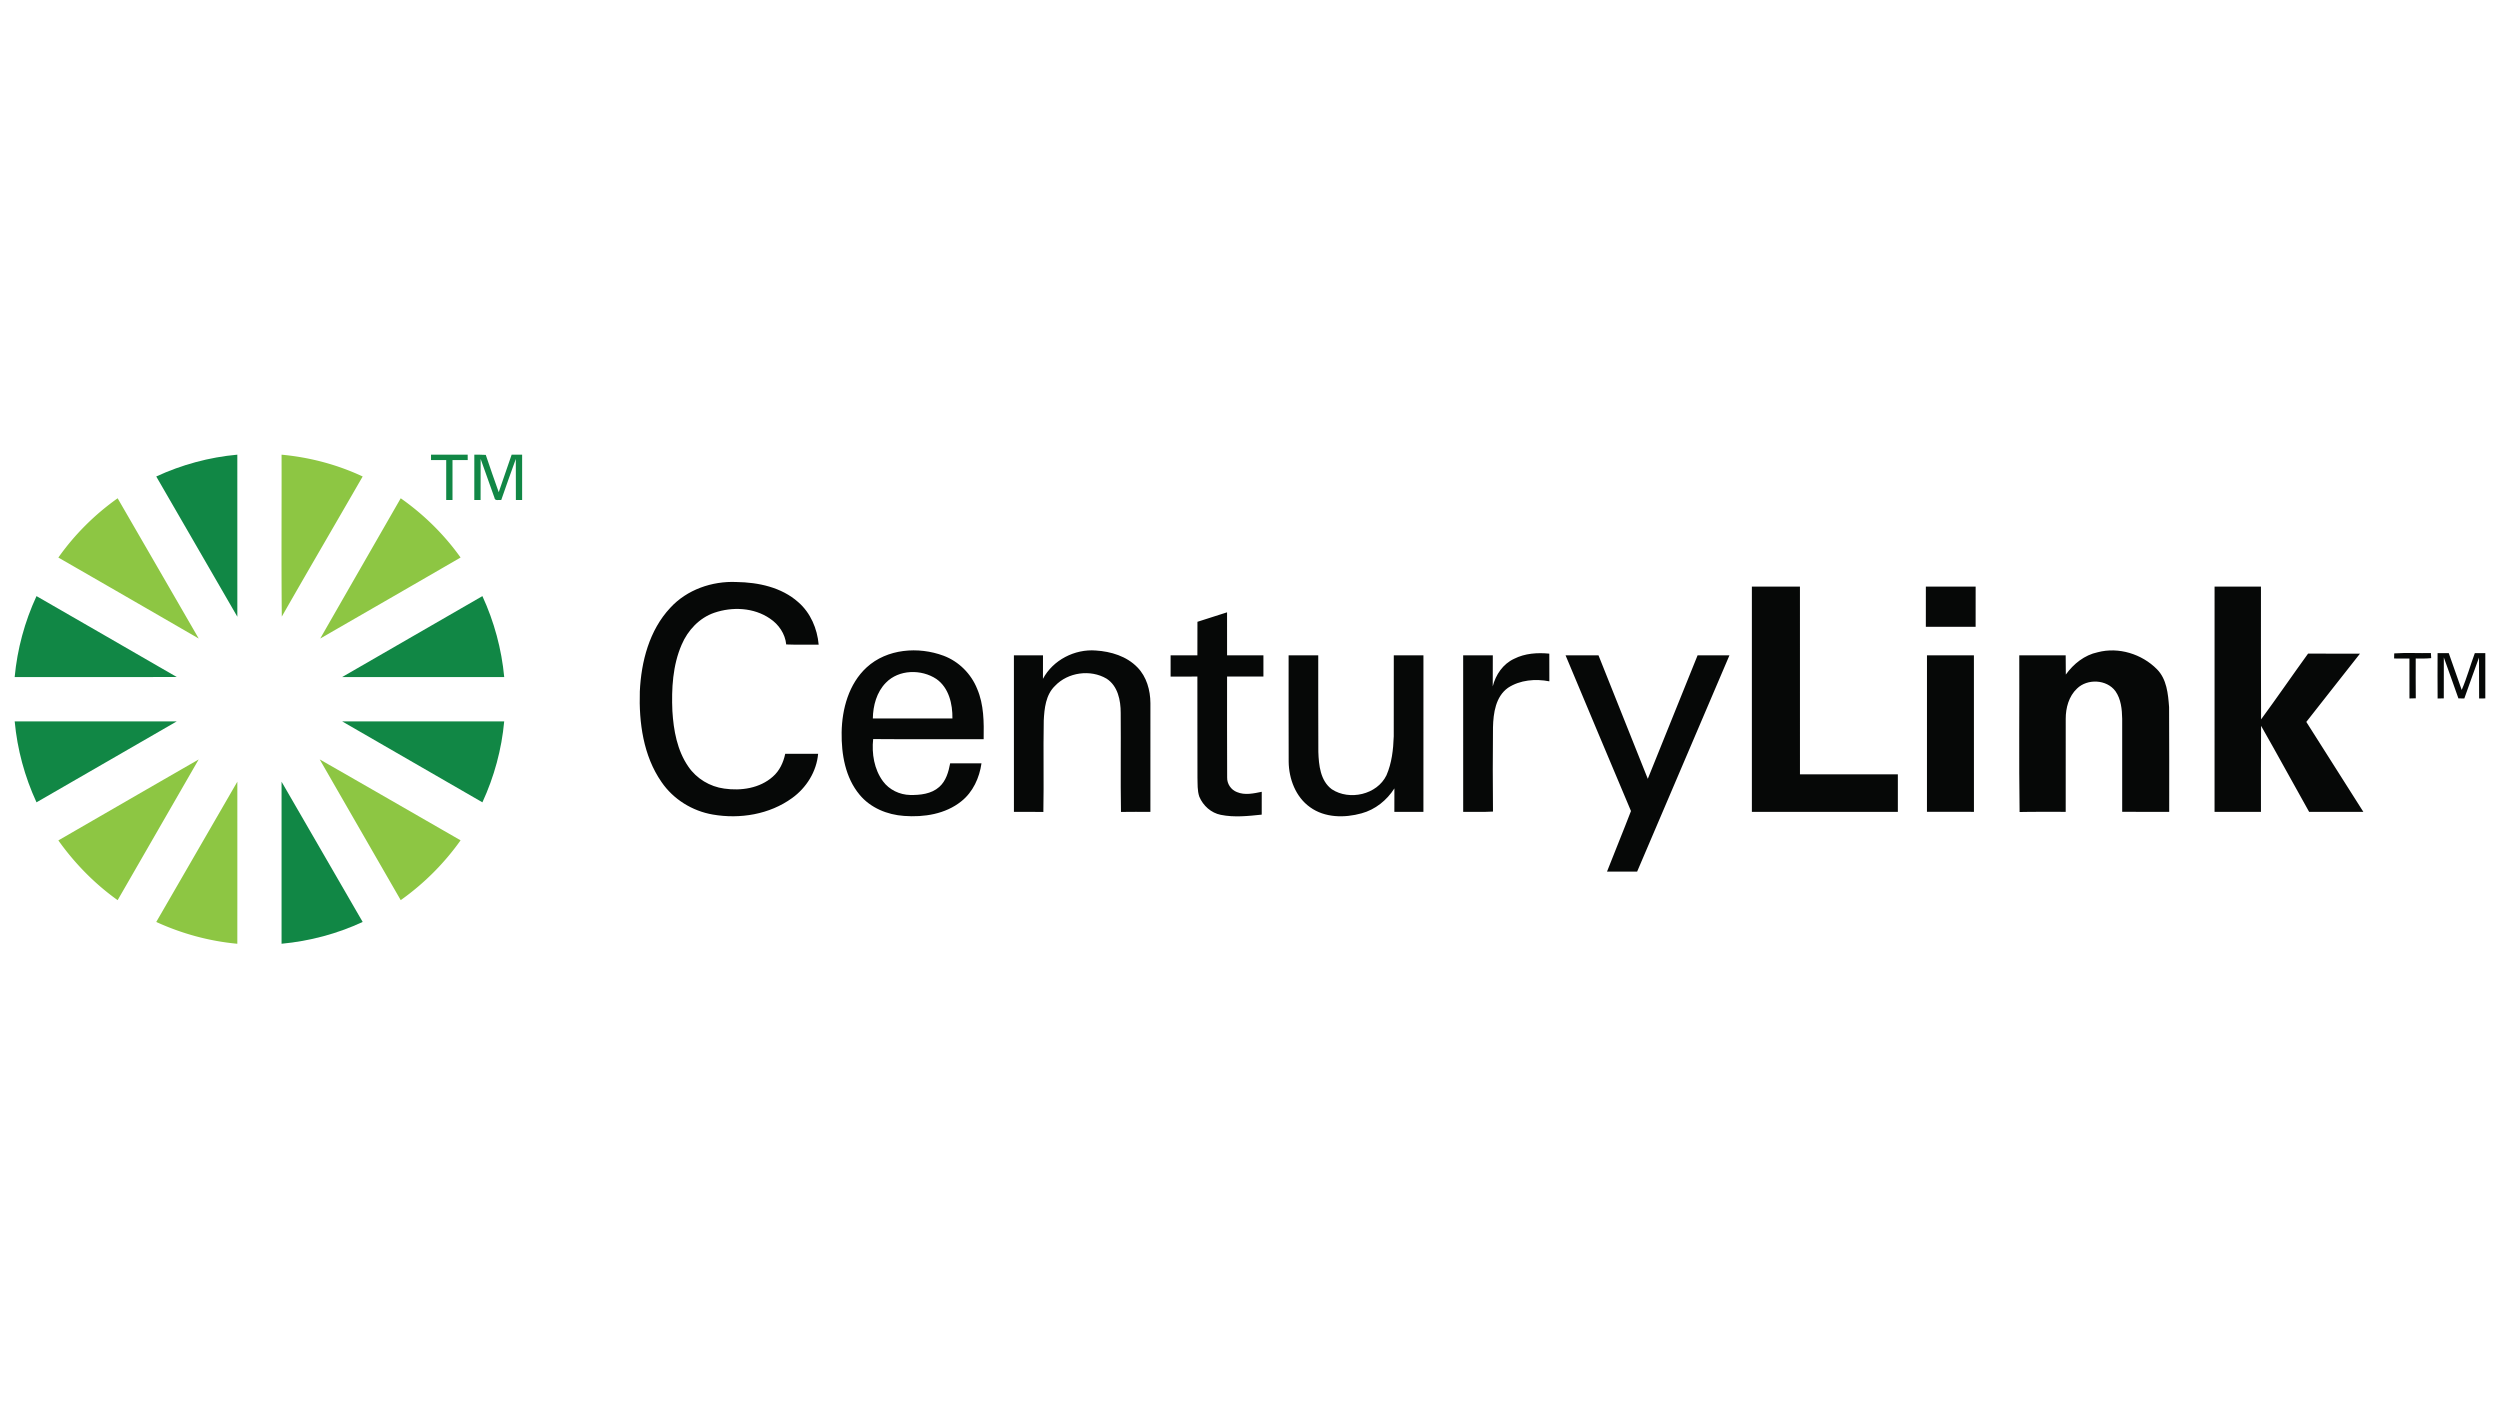 <svg width="1280pt" height="960" viewBox="0 0 1280 720" xmlns="http://www.w3.org/2000/svg"><path d="M80 243.96c13.07-6.05 27.16-9.87 41.51-11.17.03 27.66.01 55.32.01 82.97-13.84-23.93-27.68-47.87-41.52-71.8zm140.68-11.16c6.26-.01 12.51-.01 18.77 0 0 .69.01 2.06.02 2.75-2.6.01-5.19.02-7.79.02-.01 6.81 0 13.63 0 20.44-1.08-.01-2.15-.01-3.22-.01v-20.43c-2.59 0-5.19-.01-7.78-.02v-2.75zm22.17-.01c1.95 0 3.91 0 5.87.12 2.09 6.41 4.42 12.73 6.63 19.1 2.21-6.4 4.38-12.82 6.61-19.21h5.37c.01 7.73 0 15.47 0 23.2h-3.2c-.02-7.01.02-14.02-.03-21.02-2.53 6.99-5.04 13.99-7.46 21.02-1.21-.21-3.26.68-3.48-1.16-2.36-6.62-4.69-13.25-7.07-19.87-.06 7.01-.01 14.02-.03 21.03h-3.22c0-7.74-.01-15.47.01-23.21zM7.51 346.65c1.33-14.32 5.14-28.39 11.18-41.44 23.96 13.76 47.87 27.61 71.81 41.42-27.66.07-55.32.03-82.99.02zm167.64.01c23.96-13.8 47.91-27.62 71.84-41.45 6.02 13.06 9.83 27.13 11.17 41.45-27.67.01-55.34.01-83.01 0zM7.52 369.34c27.66-.01 55.32-.02 82.98.01-23.92 13.84-47.85 27.67-71.81 41.44-6.03-13.05-9.85-27.12-11.17-41.45zm167.64 0c27.66-.01 55.33-.01 82.99 0-1.3 14.32-5.13 28.39-11.16 41.45-23.94-13.83-47.87-27.66-71.83-41.45zm-31 30.9c13.86 23.92 27.69 47.86 41.53 71.8-13.07 6.07-27.19 9.82-41.53 11.16 0-27.65-.01-55.31 0-82.96z" id="#118745ff" fill="#118745"/><path d="M144.16 232.8c14.35 1.32 28.47 5.05 41.53 11.16-13.78 23.93-27.72 47.76-41.41 71.74-.28-27.63-.04-55.27-.12-82.9zm61.01 22.32c11.82 8.3 22.26 18.56 30.65 30.33-23.93 13.87-47.9 27.67-71.86 41.48 13.7-23.96 27.47-47.87 41.21-71.81zM29.88 285.47c8.28-11.76 18.62-22.03 30.35-30.35 13.84 23.94 27.7 47.87 41.52 71.82-23.94-13.86-47.89-27.69-71.87-41.47zm0 144.82c23.94-13.83 47.87-27.67 71.84-41.45-13.83 24.01-27.66 48.03-41.49 72.04-11.76-8.38-21.98-18.83-30.35-30.59zm133.81-41.47c24.08 13.74 48.09 27.62 72.13 41.43a129.707 129.707 0 0 1-30.65 30.62c-13.83-24.02-27.68-48.02-41.48-72.05zM80 472.04c13.84-23.94 27.69-47.88 41.52-71.82 0 27.66.02 55.32-.01 82.99-14.35-1.33-28.42-5.17-41.51-11.17z" id="#8dc643ff" fill="#8dc643"/><path d="M343.19 311.19c8.5-9.29 21.4-13.75 33.84-13.2 11.21.16 23.09 2.66 31.68 10.32 6.29 5.45 9.73 13.56 10.45 21.75-5.54-.04-11.08.13-16.62-.1-.52-5.43-3.83-10.26-8.31-13.24-8.25-5.68-19.23-6.16-28.52-2.99-7.65 2.63-13.56 8.98-16.69 16.31-4.62 10.65-5.25 22.54-4.76 34 .6 9.89 2.43 20.17 8.17 28.47 4.18 6.15 11.04 10.27 18.39 11.25 8.59 1.24 18.19-.15 24.85-6.1 3.47-3 5.44-7.3 6.36-11.71 5.61-.03 11.23-.03 16.85 0-.8 9.08-5.99 17.38-13.33 22.66-11.52 8.37-26.66 10.85-40.53 8.45-10.54-1.79-20.3-7.82-26.33-16.68-9.32-13.41-11.6-30.38-11.1-46.35.7-15.32 4.86-31.39 15.6-42.84zm553.77-10.85c8.2-.01 16.41-.01 24.61 0 .01 32.04-.01 64.08.01 96.12 16.71.02 33.41 0 50.12.01.01 6.4.01 12.79 0 19.19-24.91.01-49.83.01-74.74 0-.02-38.44-.02-76.88 0-115.32zm89.08-.01c8.5.02 16.99-.02 25.49.02-.02 6.86 0 13.72-.01 20.58-8.5 0-16.99.01-25.49 0 0-6.87-.02-13.74.01-20.6zm147.82 0c7.91.01 15.83-.01 23.75.01.04 22.66-.08 45.33.06 67.99 8.17-11.11 15.97-22.5 24.06-33.68 8.85.04 17.71 0 26.57.03-9.13 11.67-18.36 23.26-27.47 34.94 9.75 15.34 19.48 30.69 29.2 46.04-9.26.01-18.51 0-27.76.01-8.24-14.66-16.26-29.45-24.6-44.05-.14 14.68-.02 29.36-.06 44.04-7.92.01-15.84 0-23.76.01-.02-38.45-.03-76.89.01-115.34zm-520.77 18.03c5.06-1.57 10.09-3.28 15.16-4.85.02 7.34-.02 14.68.01 22.02 6.2.01 12.41-.01 18.61.01v10.85c-6.2.02-12.41 0-18.61.01.02 17.23-.06 34.46.04 51.68-.1 3.24 1.99 6.33 5.02 7.47 4.07 1.72 8.55.69 12.69-.15 0 3.89.01 7.79-.01 11.69-6.93.72-14.02 1.51-20.91.12-5-.97-9.09-4.68-11.04-9.3-1.08-3.18-.84-6.58-.95-9.88-.07-17.21.01-34.42-.04-51.63-4.57-.01-9.15 0-13.71.01-.04-3.63-.04-7.26 0-10.88 4.56 0 9.14.01 13.71 0 .04-5.73-.01-11.45.03-17.17zm-169.35 23.33c10.45-9.58 26.49-10.76 39.38-5.95 7.79 2.92 14.11 9.25 17.19 16.96 3.48 8.11 3.47 17.1 3.32 25.77-18.86-.05-37.72.09-56.57-.07-.8 7.45.5 15.51 5.04 21.64 3.21 4.35 8.52 6.87 13.88 6.99 5.16.09 10.88-.51 14.9-4.1 3.48-3.07 4.78-7.72 5.6-12.11 5.34-.04 10.69-.03 16.04-.01-1.04 7.41-4.36 14.72-10.32 19.45-8.14 6.56-19.14 8.26-29.31 7.49-8.58-.58-17.21-4.11-22.77-10.84-7.35-8.8-9.35-20.74-9.2-31.88.17-12.08 3.67-24.93 12.82-33.34m9.84 7.86c-4.75 4.81-6.58 11.72-6.69 18.31 13.58.01 27.17 0 40.75.01.12-7.4-1.8-15.75-8.21-20.23-7.68-5.11-19.24-4.92-25.85 1.91zm80.41-1.99c5.13-9.63 16.27-15.34 27.06-14.5 7.74.49 15.8 2.92 21.31 8.63 4.71 4.81 6.61 11.7 6.65 18.3 0 18.56.02 37.12-.01 55.68-5.03.01-10.04-.05-15.06.04-.28-16.91.01-33.82-.14-50.73.01-6.41-1.46-13.79-7.24-17.51-8.24-4.87-19.8-3.28-26.4 3.7-4.74 4.56-5.45 11.53-5.76 17.74-.29 15.6.1 31.21-.2 46.82-5.03-.12-10.05-.04-15.07-.06-.03-26.71-.01-53.42-.01-80.13 4.96-.01 9.92-.01 14.89 0 0 4.01.01 8.01-.02 12.02zm540.05-13.61c10.69-2.82 22.58.89 30.29 8.67 5.06 5.07 5.73 12.62 6.24 19.39.15 17.88.02 35.77.06 53.65-8.02 0-16.05.04-24.07-.02.02-15.88.02-31.76 0-47.64-.09-4.86-.59-10.05-3.46-14.13-4.46-6.06-14.39-6.51-19.68-1.32-4.19 3.94-5.78 9.89-5.77 15.49-.02 15.87 0 31.75-.01 47.62-7.87.06-15.74-.1-23.61.09-.38-26.73-.06-53.48-.16-80.21 7.92-.02 15.84.01 23.76-.01-.01 3.28.01 6.56.07 9.85 3.96-5.51 9.58-10.01 16.34-11.43zm151.8.59c6.24-.42 12.52-.05 18.78-.16.04.65.11 1.94.15 2.59-2.64.25-5.29.23-7.92.18 0 6.79-.05 13.58.03 20.38-.81.02-2.43.06-3.24.09-.02-6.82-.01-13.64-.01-20.45-2.62-.01-5.24-.02-7.85-.02.02-.65.05-1.96.06-2.61zm22.2-.14c1.89-.01 3.8 0 5.72 0 2.23 6.27 4.4 12.57 6.63 18.85 2.65-6.12 4.4-12.6 6.72-18.85h5.37v23.19c-.79.01-2.38.02-3.17.03-.07-6.98.01-13.97-.06-20.96-2.6 6.96-4.98 13.99-7.52 20.96-1.02-.02-2.03-.03-3.02-.04-2.49-6.99-4.93-14-7.47-20.97-.05 6.98-.02 13.97-.02 20.95-1.07.03-2.12.05-3.16.08-.08-7.75-.03-15.5-.02-23.24zm-472.78 2.89c5.53-2.8 11.9-3.22 17.98-2.62.02 4.72-.01 9.44.03 14.17-7.09-1.39-15.04-.73-21.18 3.32-6.34 4.52-7.5 12.97-7.68 20.18-.14 14.4-.15 28.79 0 43.19-5.09.3-10.18.06-15.26.14-.03-26.71-.01-53.42-.01-80.13 5.05-.01 10.11-.01 15.18 0 0 5.3.02 10.6-.04 15.9 1.5-5.99 5.26-11.52 10.98-14.15zm-115.49-1.75c5.05-.01 10.11-.01 15.17 0 .04 16.48-.06 32.96.05 49.44.23 6.76 1 14.75 6.89 19.12 9.01 5.94 23.17 2.8 27.99-7.15 2.73-6.26 3.5-13.19 3.73-19.95.05-13.82-.01-27.64.02-41.46 5.06-.01 10.12-.02 15.18 0 0 26.71.01 53.42-.01 80.13-4.96 0-9.92 0-14.88-.01-.02-4-.02-8 .02-12-3.87 6.09-9.81 10.87-16.82 12.77-8.67 2.41-18.79 2.33-26.33-3.12-7.4-5.24-10.88-14.51-10.98-23.33-.07-18.15-.02-36.29-.03-54.44zm141.8 0c5.62-.02 11.24 0 16.86-.01 8.45 21.06 16.8 42.16 25.24 63.23 8.5-21.07 16.99-42.15 25.49-63.22 5.43-.01 10.87-.01 16.31 0-15.74 36.92-31.48 73.83-47.26 110.73-5.14-.01-10.28.01-15.42-.01 4.04-10.36 8.29-20.63 12.27-31.01-11.23-26.54-22.33-53.13-33.49-79.71zm185.04 0c8.01-.02 16.02.01 24.03-.01.05 26.71.01 53.42.02 80.13-8.02 0-16.05.03-24.06-.02.02-26.7-.01-53.4.01-80.1z" id="#060807ff" fill="#060807"/></svg>